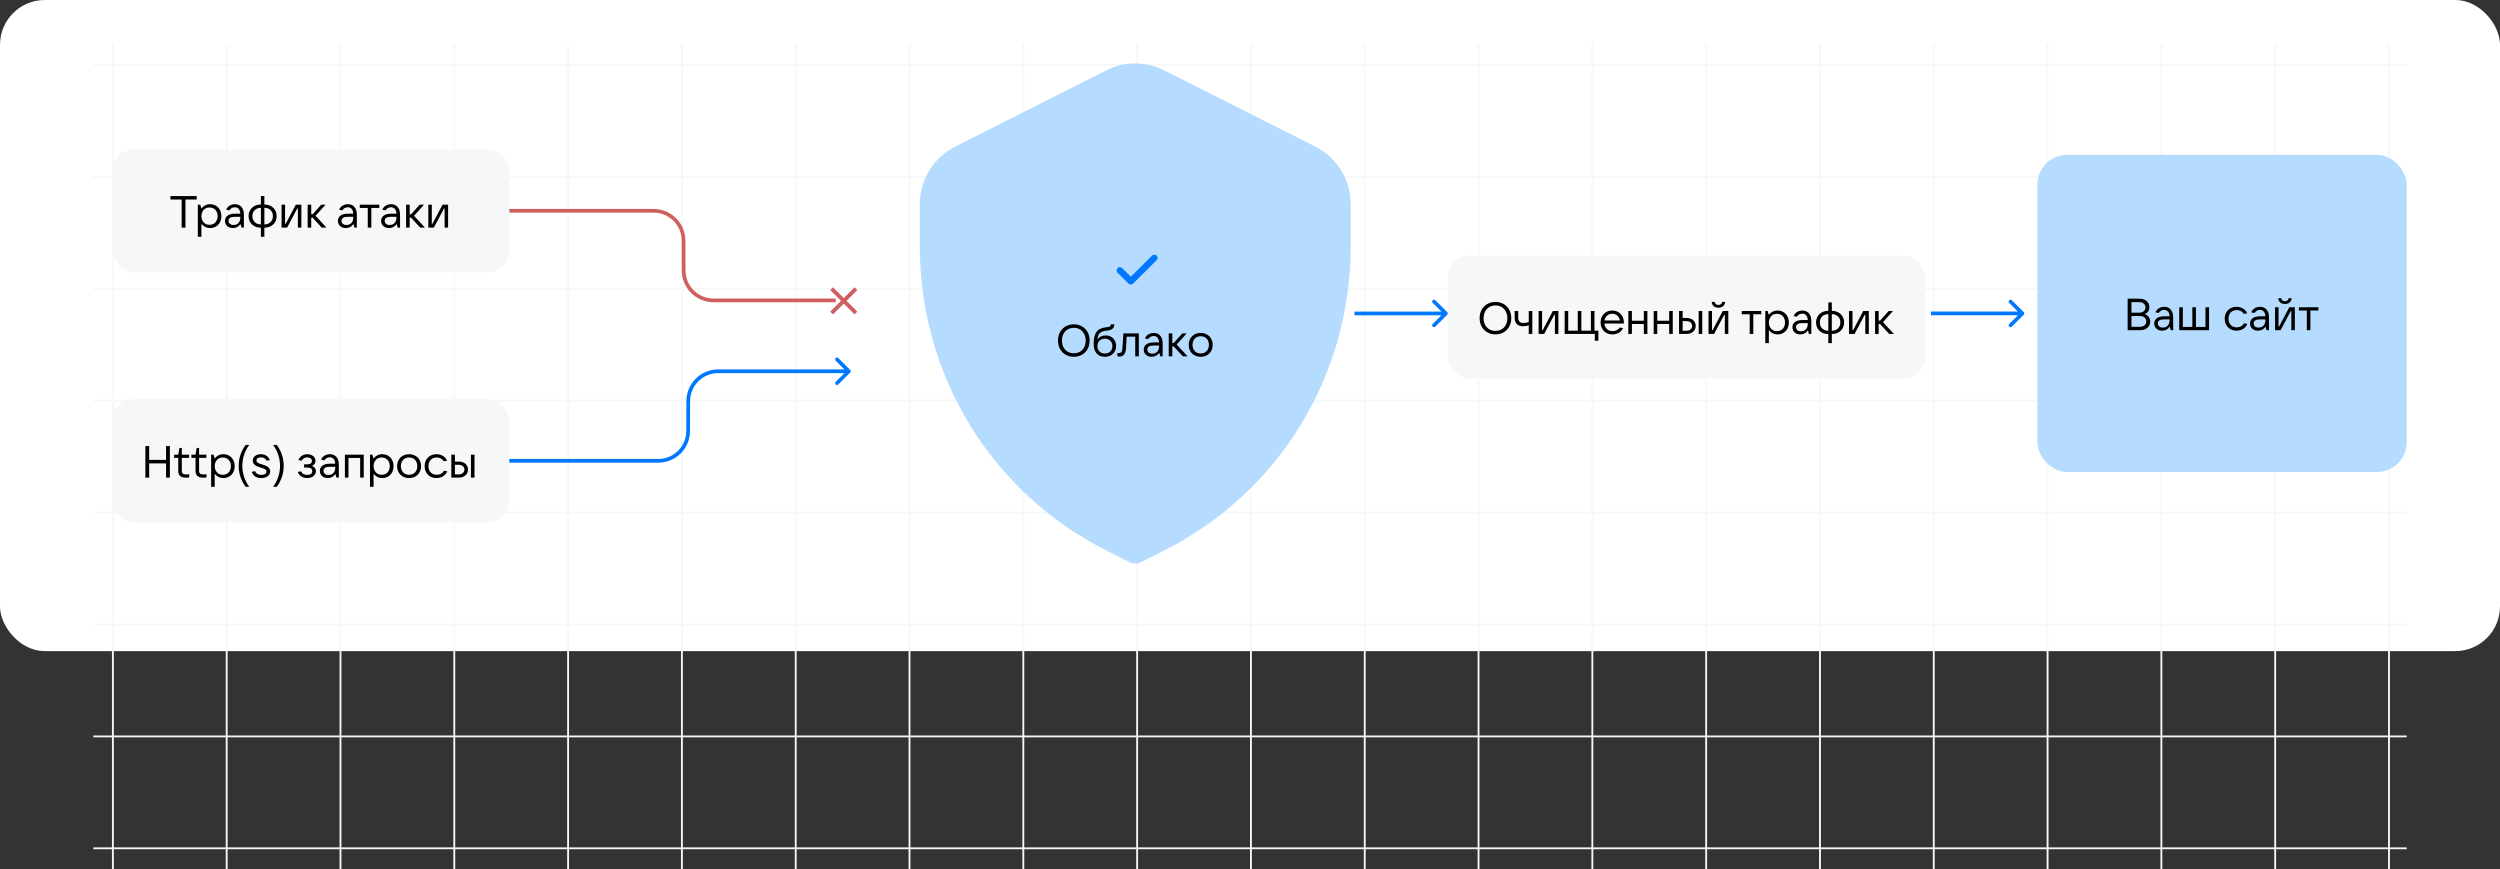 <svg width="1340" height="466" viewBox="0 0 1340 466" fill="none" xmlns="http://www.w3.org/2000/svg">
<rect x="0" y="0" width="1340" height="466" fill="#333333" stroke="none"/>
<rect width="1340" height="349" rx="24" fill="white"/>
<path fill-rule="evenodd" clip-rule="evenodd" d="M1290 34.364H50V35.347H1290V34.364ZM1290 94.34H50V95.324H1290V94.34ZM50 154.317H1290V155.3H50V154.317ZM1290 214.294H50V215.277H1290V214.294ZM50 274.271H1290V275.254H50V274.271ZM1290 334.247H50V335.231H1290V334.247ZM50 394.225H1290V395.208H50V394.225ZM1290 454.201H50V455.184H1290V454.201Z" fill="#F6F7F9"/>
<path fill-rule="evenodd" clip-rule="evenodd" d="M60 23.548H61.001V466H60V23.548ZM121 23.548H122.001V466H121V23.548ZM183.001 23.548H182V466H183.001V23.548ZM243 23.548H244.001V466H243V23.548ZM305.001 23.548H304V466H305.001V23.548ZM365 23.548H366.001V466H365V23.548ZM427.001 23.548H426V466H427.001V23.548ZM487 23.548H488.001V466H487V23.548ZM549.001 23.548H548V466H549.001V23.548ZM609 23.548H610.001V466H609V23.548ZM671.001 23.548H670V466H671.001V23.548ZM731 23.548H732.001V466H731V23.548ZM793.001 23.548H792V466H793.001V23.548ZM853 23.548H854.001V466H853V23.548ZM915.001 23.548H914V466H915.001V23.548ZM975 23.548H976.001V466H975V23.548ZM1037 23.548H1036V466H1037V23.548ZM1097 23.548H1098V466H1097V23.548ZM1159 23.548H1158V466H1159V23.548ZM1219 23.548H1220V466H1219V23.548ZM1281 23.548H1280V466H1281V23.548Z" fill="#F6F7F9"/>
<rect x="60" y="80" width="213" height="66" rx="12" fill="#F6F7F9"/>
<path d="M99.4 122H97.36V106.952H91.36V105.08H105.424V106.952H99.4V122ZM106.039 126.92V109.688H107.335L107.911 111.776C108.407 111.104 109.047 110.552 109.831 110.12C110.631 109.672 111.567 109.448 112.639 109.448C113.791 109.448 114.823 109.72 115.735 110.264C116.663 110.808 117.383 111.568 117.895 112.544C118.407 113.504 118.663 114.6 118.663 115.832C118.663 117.064 118.407 118.168 117.895 119.144C117.383 120.12 116.663 120.88 115.735 121.424C114.823 121.968 113.791 122.24 112.639 122.24C111.583 122.24 110.663 122.024 109.879 121.592C109.111 121.16 108.471 120.616 107.959 119.96V126.92H106.039ZM112.303 120.488C113.151 120.488 113.903 120.296 114.559 119.912C115.231 119.512 115.743 118.96 116.095 118.256C116.463 117.552 116.647 116.744 116.647 115.832C116.647 114.936 116.463 114.136 116.095 113.432C115.743 112.728 115.231 112.184 114.559 111.8C113.903 111.4 113.151 111.2 112.303 111.2C111.455 111.2 110.703 111.4 110.047 111.8C109.391 112.184 108.879 112.728 108.511 113.432C108.143 114.136 107.959 114.936 107.959 115.832C107.959 116.744 108.143 117.552 108.511 118.256C108.879 118.96 109.391 119.512 110.047 119.912C110.703 120.296 111.455 120.488 112.303 120.488ZM125.953 109.448C127.425 109.448 128.585 109.944 129.433 110.936C130.297 111.912 130.729 113.304 130.729 115.112V122H129.433L128.905 120.056C127.929 121.512 126.569 122.24 124.825 122.24C123.577 122.24 122.553 121.88 121.753 121.16C120.969 120.44 120.577 119.512 120.577 118.376C120.577 117.208 121.033 116.28 121.945 115.592C122.873 114.888 124.201 114.536 125.929 114.536H128.809C128.745 113.416 128.457 112.568 127.945 111.992C127.433 111.4 126.745 111.104 125.881 111.104C125.257 111.104 124.689 111.248 124.177 111.536C123.681 111.824 123.297 112.224 123.025 112.736L121.225 112.448C121.577 111.52 122.177 110.792 123.025 110.264C123.889 109.72 124.865 109.448 125.953 109.448ZM125.185 120.584C126.257 120.584 127.129 120.232 127.801 119.528C128.473 118.824 128.809 117.816 128.809 116.504V116.192H125.953C123.665 116.192 122.521 116.904 122.521 118.328C122.521 119.016 122.761 119.568 123.241 119.984C123.721 120.384 124.369 120.584 125.185 120.584ZM139.833 122.048C138.569 122.048 137.433 121.784 136.425 121.256C135.433 120.728 134.657 119.992 134.097 119.048C133.537 118.088 133.257 117.008 133.257 115.808C133.257 114.608 133.537 113.544 134.097 112.616C134.657 111.672 135.433 110.936 136.425 110.408C137.433 109.88 138.569 109.616 139.833 109.616V105.08H141.705V109.616C142.969 109.616 144.097 109.88 145.089 110.408C146.097 110.936 146.881 111.672 147.441 112.616C148.001 113.544 148.281 114.608 148.281 115.808C148.281 117.008 148.001 118.088 147.441 119.048C146.881 119.992 146.097 120.728 145.089 121.256C144.097 121.784 142.969 122.048 141.705 122.048V126.92H139.833V122.048ZM139.833 111.368C138.953 111.368 138.161 111.56 137.457 111.944C136.769 112.312 136.233 112.832 135.849 113.504C135.465 114.176 135.273 114.944 135.273 115.808C135.273 116.688 135.465 117.472 135.849 118.16C136.233 118.832 136.769 119.36 137.457 119.744C138.161 120.112 138.953 120.296 139.833 120.296V111.368ZM141.705 120.296C142.585 120.296 143.369 120.112 144.057 119.744C144.761 119.36 145.305 118.832 145.689 118.16C146.089 117.472 146.289 116.688 146.289 115.808C146.289 114.944 146.089 114.176 145.689 113.504C145.305 112.832 144.761 112.312 144.057 111.944C143.369 111.56 142.585 111.368 141.705 111.368V120.296ZM153.898 122H150.922V109.688H152.794V119.96H153.13L158.554 109.688H161.53V122H159.658V111.728H159.346L153.898 122ZM174.995 122H172.451L167.555 116.672H166.811V122H164.891V109.688H166.811V114.848H167.579L172.187 109.688H174.515L169.139 115.664L174.995 122ZM186.492 109.448C187.964 109.448 189.124 109.944 189.972 110.936C190.836 111.912 191.268 113.304 191.268 115.112V122H189.972L189.444 120.056C188.468 121.512 187.108 122.24 185.364 122.24C184.116 122.24 183.092 121.88 182.292 121.16C181.508 120.44 181.116 119.512 181.116 118.376C181.116 117.208 181.572 116.28 182.484 115.592C183.412 114.888 184.74 114.536 186.468 114.536H189.348C189.284 113.416 188.996 112.568 188.484 111.992C187.972 111.4 187.284 111.104 186.42 111.104C185.796 111.104 185.228 111.248 184.716 111.536C184.22 111.824 183.836 112.224 183.564 112.736L181.764 112.448C182.116 111.52 182.716 110.792 183.564 110.264C184.428 109.72 185.404 109.448 186.492 109.448ZM185.724 120.584C186.796 120.584 187.668 120.232 188.34 119.528C189.012 118.824 189.348 117.816 189.348 116.504V116.192H186.492C184.204 116.192 183.06 116.904 183.06 118.328C183.06 119.016 183.3 119.568 183.78 119.984C184.26 120.384 184.908 120.584 185.724 120.584ZM199.039 122H197.119V111.44H192.847V109.688H203.311V111.44H199.039V122ZM209.648 109.448C211.121 109.448 212.281 109.944 213.129 110.936C213.993 111.912 214.425 113.304 214.425 115.112V122H213.129L212.601 120.056C211.625 121.512 210.265 122.24 208.521 122.24C207.273 122.24 206.249 121.88 205.449 121.16C204.665 120.44 204.273 119.512 204.273 118.376C204.273 117.208 204.729 116.28 205.641 115.592C206.569 114.888 207.897 114.536 209.625 114.536H212.505C212.441 113.416 212.153 112.568 211.641 111.992C211.129 111.4 210.441 111.104 209.577 111.104C208.953 111.104 208.385 111.248 207.873 111.536C207.377 111.824 206.993 112.224 206.721 112.736L204.921 112.448C205.273 111.52 205.873 110.792 206.721 110.264C207.585 109.72 208.561 109.448 209.648 109.448ZM208.881 120.584C209.953 120.584 210.825 120.232 211.497 119.528C212.169 118.824 212.505 117.816 212.505 116.504V116.192H209.648C207.361 116.192 206.217 116.904 206.217 118.328C206.217 119.016 206.457 119.568 206.937 119.984C207.417 120.384 208.065 120.584 208.881 120.584ZM227.776 122H225.232L220.336 116.672H219.592V122H217.672V109.688H219.592V114.848H220.36L224.968 109.688H227.296L221.92 115.664L227.776 122ZM232.554 122H229.578V109.688H231.45V119.96H231.786L237.21 109.688H240.186V122H238.314V111.728H238.002L232.554 122Z" fill="black"/>
<rect x="60" y="214" width="213" height="66" rx="12" fill="#F6F7F9"/>
<path d="M89.008 246.496V239.08H91.048V256H89.008V248.368H79.96V256H77.92V239.08H79.96V246.496H89.008ZM101.513 254.272L101.345 256H99.305C98.089 256 97.153 255.688 96.497 255.064C95.857 254.44 95.537 253.544 95.537 252.376V245.416H93.329V243.688H95.537L96.161 240.088H97.457V243.688H101.345V245.416H97.457V252.376C97.457 253.64 98.073 254.272 99.305 254.272H101.513ZM110.771 254.272L110.603 256H108.563C107.347 256 106.411 255.688 105.755 255.064C105.115 254.44 104.795 253.544 104.795 252.376V245.416H102.587V243.688H104.795L105.419 240.088H106.715V243.688H110.603V245.416H106.715V252.376C106.715 253.64 107.331 254.272 108.563 254.272H110.771ZM113.164 260.92V243.688H114.46L115.036 245.776C115.532 245.104 116.172 244.552 116.956 244.12C117.756 243.672 118.692 243.448 119.764 243.448C120.916 243.448 121.948 243.72 122.86 244.264C123.788 244.808 124.508 245.568 125.02 246.544C125.532 247.504 125.788 248.6 125.788 249.832C125.788 251.064 125.532 252.168 125.02 253.144C124.508 254.12 123.788 254.88 122.86 255.424C121.948 255.968 120.916 256.24 119.764 256.24C118.708 256.24 117.788 256.024 117.004 255.592C116.236 255.16 115.596 254.616 115.084 253.96V260.92H113.164ZM119.428 254.488C120.276 254.488 121.028 254.296 121.684 253.912C122.356 253.512 122.868 252.96 123.22 252.256C123.588 251.552 123.772 250.744 123.772 249.832C123.772 248.936 123.588 248.136 123.22 247.432C122.868 246.728 122.356 246.184 121.684 245.8C121.028 245.4 120.276 245.2 119.428 245.2C118.58 245.2 117.828 245.4 117.172 245.8C116.516 246.184 116.004 246.728 115.636 247.432C115.268 248.136 115.084 248.936 115.084 249.832C115.084 250.744 115.268 251.552 115.636 252.256C116.004 252.96 116.516 253.512 117.172 253.912C117.828 254.296 118.58 254.488 119.428 254.488ZM131.686 260.92C130.534 259.432 129.622 257.728 128.95 255.808C128.278 253.888 127.942 251.848 127.942 249.688C127.942 247.512 128.278 245.48 128.95 243.592C129.622 241.688 130.534 239.984 131.686 238.48H133.63C132.478 239.968 131.566 241.672 130.894 243.592C130.222 245.512 129.886 247.544 129.886 249.688C129.886 251.816 130.222 253.848 130.894 255.784C131.566 257.72 132.478 259.432 133.63 260.92H131.686ZM140.078 256.24C138.75 256.24 137.63 255.944 136.718 255.352C135.806 254.744 135.214 253.912 134.942 252.856L136.742 252.568C136.998 253.192 137.414 253.68 137.99 254.032C138.566 254.368 139.278 254.536 140.126 254.536C140.894 254.536 141.534 254.392 142.046 254.104C142.574 253.8 142.838 253.352 142.838 252.76C142.838 252.232 142.598 251.832 142.118 251.56C141.638 251.272 140.846 250.96 139.742 250.624C138.862 250.368 138.134 250.112 137.558 249.856C136.982 249.584 136.494 249.208 136.094 248.728C135.694 248.248 135.494 247.632 135.494 246.88C135.494 245.84 135.902 245.008 136.718 244.384C137.55 243.76 138.598 243.448 139.862 243.448C141.014 243.448 142.014 243.736 142.862 244.312C143.71 244.872 144.318 245.648 144.686 246.64L142.91 246.928C142.286 245.744 141.286 245.152 139.91 245.152C139.222 245.152 138.638 245.296 138.158 245.584C137.694 245.856 137.462 246.264 137.462 246.808C137.462 247.336 137.702 247.752 138.182 248.056C138.678 248.344 139.43 248.632 140.438 248.92C141.366 249.192 142.126 249.472 142.718 249.76C143.326 250.048 143.822 250.432 144.206 250.912C144.606 251.376 144.806 251.968 144.806 252.688C144.806 253.36 144.614 253.968 144.23 254.512C143.846 255.04 143.294 255.464 142.574 255.784C141.87 256.088 141.038 256.24 140.078 256.24ZM146.371 260.92C147.507 259.432 148.411 257.728 149.083 255.808C149.755 253.872 150.091 251.832 150.091 249.688C150.091 247.544 149.755 245.512 149.083 243.592C148.427 241.672 147.523 239.968 146.371 238.48H148.315C149.467 239.984 150.379 241.688 151.051 243.592C151.723 245.48 152.059 247.512 152.059 249.688C152.059 251.848 151.723 253.888 151.051 255.808C150.379 257.728 149.467 259.432 148.315 260.92H146.371ZM167.2 249.688C167.808 249.896 168.312 250.256 168.712 250.768C169.112 251.264 169.312 251.872 169.312 252.592C169.312 253.264 169.12 253.88 168.736 254.44C168.352 255 167.808 255.44 167.104 255.76C166.416 256.08 165.616 256.24 164.704 256.24C163.456 256.24 162.368 255.944 161.44 255.352C160.512 254.76 159.904 253.952 159.616 252.928L161.392 252.64C161.664 253.28 162.08 253.76 162.64 254.08C163.216 254.384 163.896 254.536 164.68 254.536C165.544 254.536 166.208 254.36 166.672 254.008C167.136 253.64 167.368 253.136 167.368 252.496C167.368 251.92 167.152 251.464 166.72 251.128C166.288 250.776 165.608 250.6 164.68 250.6H162.976V248.872H164.68C165.48 248.872 166.096 248.712 166.528 248.392C166.96 248.072 167.176 247.64 167.176 247.096C167.176 246.504 166.936 246.032 166.456 245.68C165.976 245.328 165.384 245.152 164.68 245.152C164.024 245.152 163.432 245.312 162.904 245.632C162.392 245.936 162.008 246.368 161.752 246.928L159.952 246.616C160.32 245.608 160.936 244.832 161.8 244.288C162.664 243.728 163.648 243.448 164.752 243.448C165.568 243.448 166.304 243.6 166.96 243.904C167.632 244.208 168.16 244.624 168.544 245.152C168.928 245.68 169.12 246.28 169.12 246.952C169.12 247.608 168.944 248.184 168.592 248.68C168.24 249.16 167.776 249.496 167.2 249.688ZM176.836 243.448C178.308 243.448 179.468 243.944 180.316 244.936C181.18 245.912 181.612 247.304 181.612 249.112V256H180.316L179.788 254.056C178.812 255.512 177.452 256.24 175.708 256.24C174.46 256.24 173.436 255.88 172.636 255.16C171.852 254.44 171.46 253.512 171.46 252.376C171.46 251.208 171.916 250.28 172.828 249.592C173.756 248.888 175.084 248.536 176.812 248.536H179.692C179.628 247.416 179.34 246.568 178.828 245.992C178.316 245.4 177.628 245.104 176.764 245.104C176.14 245.104 175.572 245.248 175.06 245.536C174.564 245.824 174.18 246.224 173.908 246.736L172.108 246.448C172.46 245.52 173.06 244.792 173.908 244.264C174.772 243.72 175.748 243.448 176.836 243.448ZM176.068 254.584C177.14 254.584 178.012 254.232 178.684 253.528C179.356 252.824 179.692 251.816 179.692 250.504V250.192H176.836C174.548 250.192 173.404 250.904 173.404 252.328C173.404 253.016 173.644 253.568 174.124 253.984C174.604 254.384 175.252 254.584 176.068 254.584ZM186.78 256H184.86V243.688H194.964V256H193.044V245.44H186.78V256ZM198.313 260.92V243.688H199.609L200.185 245.776C200.681 245.104 201.321 244.552 202.105 244.12C202.905 243.672 203.841 243.448 204.913 243.448C206.065 243.448 207.097 243.72 208.009 244.264C208.937 244.808 209.657 245.568 210.169 246.544C210.681 247.504 210.937 248.6 210.937 249.832C210.937 251.064 210.681 252.168 210.169 253.144C209.657 254.12 208.937 254.88 208.009 255.424C207.097 255.968 206.065 256.24 204.913 256.24C203.857 256.24 202.937 256.024 202.153 255.592C201.385 255.16 200.745 254.616 200.233 253.96V260.92H198.313ZM204.577 254.488C205.425 254.488 206.177 254.296 206.833 253.912C207.505 253.512 208.017 252.96 208.369 252.256C208.737 251.552 208.921 250.744 208.921 249.832C208.921 248.936 208.737 248.136 208.369 247.432C208.017 246.728 207.505 246.184 206.833 245.8C206.177 245.4 205.425 245.2 204.577 245.2C203.729 245.2 202.977 245.4 202.321 245.8C201.665 246.184 201.153 246.728 200.785 247.432C200.417 248.136 200.233 248.936 200.233 249.832C200.233 250.744 200.417 251.552 200.785 252.256C201.153 252.96 201.665 253.512 202.321 253.912C202.977 254.296 203.729 254.488 204.577 254.488ZM219.259 256.24C218.027 256.24 216.923 255.968 215.947 255.424C214.971 254.88 214.211 254.12 213.667 253.144C213.123 252.168 212.851 251.064 212.851 249.832C212.851 248.6 213.123 247.504 213.667 246.544C214.211 245.568 214.971 244.808 215.947 244.264C216.923 243.72 218.027 243.448 219.259 243.448C220.491 243.448 221.595 243.72 222.571 244.264C223.563 244.808 224.331 245.568 224.875 246.544C225.419 247.504 225.691 248.6 225.691 249.832C225.691 251.064 225.419 252.168 224.875 253.144C224.331 254.12 223.571 254.88 222.595 255.424C221.619 255.968 220.507 256.24 219.259 256.24ZM219.259 254.464C220.571 254.464 221.635 254.04 222.451 253.192C223.267 252.328 223.675 251.208 223.675 249.832C223.675 248.936 223.491 248.136 223.123 247.432C222.755 246.728 222.235 246.184 221.563 245.8C220.891 245.4 220.123 245.2 219.259 245.2C218.395 245.2 217.627 245.4 216.955 245.8C216.299 246.184 215.787 246.728 215.419 247.432C215.051 248.136 214.867 248.936 214.867 249.832C214.867 250.744 215.051 251.552 215.419 252.256C215.787 252.96 216.299 253.504 216.955 253.888C217.627 254.272 218.395 254.464 219.259 254.464ZM233.952 256.24C232.72 256.24 231.624 255.968 230.664 255.424C229.704 254.88 228.952 254.12 228.408 253.144C227.88 252.168 227.616 251.064 227.616 249.832C227.616 248.6 227.88 247.504 228.408 246.544C228.952 245.568 229.704 244.808 230.664 244.264C231.64 243.72 232.736 243.448 233.952 243.448C235.216 243.448 236.36 243.752 237.384 244.36C238.408 244.952 239.16 245.808 239.64 246.928L237.816 247.24C237.512 246.632 237.024 246.144 236.352 245.776C235.68 245.392 234.92 245.2 234.072 245.2C233.208 245.2 232.44 245.392 231.768 245.776C231.096 246.16 230.568 246.704 230.184 247.408C229.816 248.112 229.632 248.92 229.632 249.832C229.632 251.224 230.04 252.344 230.856 253.192C231.672 254.04 232.744 254.464 234.072 254.464C234.968 254.464 235.76 254.264 236.448 253.864C237.152 253.448 237.648 252.92 237.936 252.28L239.736 252.592C239.272 253.76 238.512 254.664 237.456 255.304C236.416 255.928 235.248 256.24 233.952 256.24ZM241.907 256V243.688H243.827V247.408H246.011C246.939 247.408 247.771 247.592 248.507 247.96C249.243 248.328 249.811 248.84 250.211 249.496C250.627 250.136 250.835 250.872 250.835 251.704C250.835 252.536 250.627 253.28 250.211 253.936C249.795 254.576 249.219 255.08 248.483 255.448C247.763 255.816 246.939 256 246.011 256H241.907ZM254.339 256H252.419V243.688H254.339V256ZM246.011 254.272C246.859 254.272 247.555 254.032 248.099 253.552C248.643 253.072 248.915 252.456 248.915 251.704C248.915 250.952 248.643 250.336 248.099 249.856C247.555 249.376 246.859 249.136 246.011 249.136H243.827V254.272H246.011Z" fill="black"/>
<rect x="776" y="137" width="256" height="66" rx="12" fill="#F6F7F9"/>
<path d="M801.576 179.24C799.944 179.24 798.48 178.872 797.184 178.136C795.888 177.384 794.88 176.352 794.16 175.04C793.44 173.712 793.08 172.208 793.08 170.528C793.08 168.848 793.44 167.352 794.16 166.04C794.896 164.712 795.904 163.68 797.184 162.944C798.48 162.208 799.944 161.84 801.576 161.84C803.208 161.84 804.664 162.208 805.944 162.944C807.24 163.68 808.248 164.712 808.968 166.04C809.688 167.352 810.048 168.848 810.048 170.528C810.048 172.208 809.688 173.712 808.968 175.04C808.248 176.352 807.24 177.384 805.944 178.136C804.664 178.872 803.208 179.24 801.576 179.24ZM801.576 177.344C802.824 177.344 803.928 177.064 804.888 176.504C805.848 175.928 806.592 175.128 807.12 174.104C807.664 173.064 807.936 171.872 807.936 170.528C807.936 169.2 807.664 168.024 807.12 167C806.592 165.96 805.848 165.152 804.888 164.576C803.928 164 802.824 163.712 801.576 163.712C800.328 163.712 799.224 164 798.264 164.576C797.304 165.152 796.552 165.96 796.008 167C795.48 168.024 795.216 169.2 795.216 170.528C795.216 171.872 795.48 173.064 796.008 174.104C796.552 175.128 797.304 175.928 798.264 176.504C799.224 177.064 800.328 177.344 801.576 177.344ZM819.405 174.32C818.973 174.496 818.477 174.632 817.917 174.728C817.373 174.824 816.845 174.872 816.333 174.872C814.909 174.872 813.805 174.48 813.021 173.696C812.237 172.896 811.845 171.768 811.845 170.312V166.688H813.765V170.312C813.765 172.184 814.685 173.12 816.525 173.12C817.005 173.12 817.501 173.072 818.013 172.976C818.525 172.88 818.989 172.736 819.405 172.544V166.688H821.325V179H819.405V174.32ZM827.664 179H824.688V166.688H826.56V176.96H826.896L832.32 166.688H835.296V179H833.424V168.728H833.112L827.664 179ZM856.729 182.648H854.809V179H838.657V166.688H840.577V177.224H845.689V166.688H847.609V177.224H852.721V166.688H854.641V177.224H856.729V182.648ZM870.385 172.808C870.385 173.016 870.377 173.216 870.361 173.408H859.945C860.057 174.64 860.513 175.624 861.313 176.36C862.113 177.096 863.129 177.464 864.361 177.464C865.225 177.464 865.993 177.288 866.665 176.936C867.337 176.584 867.833 176.12 868.153 175.544L869.953 175.832C869.457 176.936 868.697 177.784 867.673 178.376C866.649 178.952 865.513 179.24 864.265 179.24C863.033 179.24 861.937 178.968 860.977 178.424C860.017 177.88 859.265 177.12 858.721 176.144C858.193 175.168 857.929 174.064 857.929 172.832C857.929 171.6 858.193 170.504 858.721 169.544C859.249 168.568 859.985 167.808 860.929 167.264C861.873 166.72 862.945 166.448 864.145 166.448C865.345 166.448 866.417 166.72 867.361 167.264C868.305 167.808 869.041 168.568 869.569 169.544C870.113 170.504 870.385 171.592 870.385 172.808ZM864.145 168.176C863.089 168.176 862.185 168.504 861.433 169.16C860.697 169.8 860.225 170.664 860.017 171.752H868.297C868.105 170.68 867.633 169.816 866.881 169.16C866.145 168.504 865.233 168.176 864.145 168.176ZM881.086 171.896V166.688H883.006V179H881.086V173.648H874.702V179H872.782V166.688H874.702V171.896H881.086ZM894.679 171.896V166.688H896.599V179H894.679V173.648H888.295V179H886.375V166.688H888.295V171.896H894.679ZM899.969 179V166.688H901.889V170.408H904.073C905.001 170.408 905.833 170.592 906.569 170.96C907.305 171.328 907.873 171.84 908.273 172.496C908.689 173.136 908.897 173.872 908.897 174.704C908.897 175.536 908.689 176.28 908.273 176.936C907.857 177.576 907.281 178.08 906.545 178.448C905.825 178.816 905.001 179 904.073 179H899.969ZM912.401 179H910.481V166.688H912.401V179ZM904.073 177.272C904.921 177.272 905.617 177.032 906.161 176.552C906.705 176.072 906.977 175.456 906.977 174.704C906.977 173.952 906.705 173.336 906.161 172.856C905.617 172.376 904.921 172.136 904.073 172.136H901.889V177.272H904.073ZM918.742 179H915.766V166.688H917.638V176.96H917.974L923.398 166.688H926.374V179H924.502V168.728H924.19L918.742 179ZM921.07 164.936C920.094 164.936 919.278 164.68 918.622 164.168C917.982 163.656 917.59 162.88 917.446 161.84H919.078C919.174 162.368 919.39 162.768 919.726 163.04C920.062 163.312 920.51 163.448 921.07 163.448C921.63 163.448 922.078 163.312 922.414 163.04C922.766 162.768 922.982 162.368 923.062 161.84H924.694C924.566 162.88 924.174 163.656 923.518 164.168C922.862 164.68 922.046 164.936 921.07 164.936ZM939.766 179H937.846V168.44H933.574V166.688H944.038V168.44H939.766V179ZM946.188 183.92V166.688H947.484L948.06 168.776C948.556 168.104 949.196 167.552 949.98 167.12C950.78 166.672 951.716 166.448 952.788 166.448C953.94 166.448 954.972 166.72 955.884 167.264C956.812 167.808 957.532 168.568 958.044 169.544C958.556 170.504 958.812 171.6 958.812 172.832C958.812 174.064 958.556 175.168 958.044 176.144C957.532 177.12 956.812 177.88 955.884 178.424C954.972 178.968 953.94 179.24 952.788 179.24C951.732 179.24 950.812 179.024 950.028 178.592C949.26 178.16 948.62 177.616 948.108 176.96V183.92H946.188ZM952.452 177.488C953.3 177.488 954.052 177.296 954.708 176.912C955.38 176.512 955.892 175.96 956.244 175.256C956.612 174.552 956.796 173.744 956.796 172.832C956.796 171.936 956.612 171.136 956.244 170.432C955.892 169.728 955.38 169.184 954.708 168.8C954.052 168.4 953.3 168.2 952.452 168.2C951.604 168.2 950.852 168.4 950.196 168.8C949.54 169.184 949.028 169.728 948.66 170.432C948.292 171.136 948.108 171.936 948.108 172.832C948.108 173.744 948.292 174.552 948.66 175.256C949.028 175.96 949.54 176.512 950.196 176.912C950.852 177.296 951.604 177.488 952.452 177.488ZM966.102 166.448C967.574 166.448 968.734 166.944 969.582 167.936C970.446 168.912 970.878 170.304 970.878 172.112V179H969.582L969.054 177.056C968.078 178.512 966.718 179.24 964.974 179.24C963.726 179.24 962.702 178.88 961.902 178.16C961.118 177.44 960.726 176.512 960.726 175.376C960.726 174.208 961.182 173.28 962.094 172.592C963.022 171.888 964.35 171.536 966.078 171.536H968.958C968.894 170.416 968.606 169.568 968.094 168.992C967.582 168.4 966.894 168.104 966.03 168.104C965.406 168.104 964.838 168.248 964.326 168.536C963.83 168.824 963.446 169.224 963.174 169.736L961.374 169.448C961.726 168.52 962.326 167.792 963.174 167.264C964.038 166.72 965.014 166.448 966.102 166.448ZM965.334 177.584C966.406 177.584 967.278 177.232 967.95 176.528C968.622 175.824 968.958 174.816 968.958 173.504V173.192H966.102C963.814 173.192 962.67 173.904 962.67 175.328C962.67 176.016 962.91 176.568 963.39 176.984C963.87 177.384 964.518 177.584 965.334 177.584ZM979.981 179.048C978.717 179.048 977.581 178.784 976.573 178.256C975.581 177.728 974.805 176.992 974.245 176.048C973.685 175.088 973.405 174.008 973.405 172.808C973.405 171.608 973.685 170.544 974.245 169.616C974.805 168.672 975.581 167.936 976.573 167.408C977.581 166.88 978.717 166.616 979.981 166.616V162.08H981.853V166.616C983.117 166.616 984.245 166.88 985.237 167.408C986.245 167.936 987.029 168.672 987.589 169.616C988.149 170.544 988.429 171.608 988.429 172.808C988.429 174.008 988.149 175.088 987.589 176.048C987.029 176.992 986.245 177.728 985.237 178.256C984.245 178.784 983.117 179.048 981.853 179.048V183.92H979.981V179.048ZM979.981 168.368C979.101 168.368 978.309 168.56 977.605 168.944C976.917 169.312 976.381 169.832 975.997 170.504C975.613 171.176 975.421 171.944 975.421 172.808C975.421 173.688 975.613 174.472 975.997 175.16C976.381 175.832 976.917 176.36 977.605 176.744C978.309 177.112 979.101 177.296 979.981 177.296V168.368ZM981.853 177.296C982.733 177.296 983.517 177.112 984.205 176.744C984.909 176.36 985.453 175.832 985.837 175.16C986.237 174.472 986.437 173.688 986.437 172.808C986.437 171.944 986.237 171.176 985.837 170.504C985.453 169.832 984.909 169.312 984.205 168.944C983.517 168.56 982.733 168.368 981.853 168.368V177.296ZM994.047 179H991.071V166.688H992.943V176.96H993.279L998.703 166.688H1001.68V179H999.807V168.728H999.495L994.047 179ZM1015.14 179H1012.6L1007.7 173.672H1006.96V179H1005.04V166.688H1006.96V171.848H1007.73L1012.34 166.688H1014.66L1009.29 172.664L1015.14 179Z" fill="black"/>
<path d="M704.92 78.518L623.934 37.657C614.267 32.783 602.73 32.779 593.066 37.657L512.076 78.518C500.309 84.457 493 96.395 493 109.67V131.728C493 201.361 531.34 263.966 593.066 295.107L605.138 301.2C606.196 301.732 607.347 302 608.498 302C609.649 302 610.8 301.732 611.862 301.2L623.934 295.107C685.656 263.966 724 201.365 724 131.728V109.67C724 96.391 716.691 84.457 704.924 78.518H704.92Z" fill="#B5DCFF"/>
<path d="M605.942 147.777L606.118 147.952L606.294 147.777L617.327 136.833C618.11 136.056 619.38 136.056 620.163 136.833C620.946 137.608 620.946 138.865 620.163 139.641L607.536 152.167C606.753 152.944 605.482 152.944 604.699 152.167L598.837 146.352C598.054 145.576 598.054 144.319 598.837 143.543C599.62 142.766 600.89 142.766 601.673 143.543L605.942 147.777Z" fill="#0077FF" stroke="#B5DCFF" stroke-width="0.5"/>
<path d="M575.576 191.24C573.944 191.24 572.48 190.872 571.184 190.136C569.888 189.384 568.88 188.352 568.16 187.04C567.44 185.712 567.08 184.208 567.08 182.528C567.08 180.848 567.44 179.352 568.16 178.04C568.896 176.712 569.904 175.68 571.184 174.944C572.48 174.208 573.944 173.84 575.576 173.84C577.208 173.84 578.664 174.208 579.944 174.944C581.24 175.68 582.248 176.712 582.968 178.04C583.688 179.352 584.048 180.848 584.048 182.528C584.048 184.208 583.688 185.712 582.968 187.04C582.248 188.352 581.24 189.384 579.944 190.136C578.664 190.872 577.208 191.24 575.576 191.24ZM575.576 189.344C576.824 189.344 577.928 189.064 578.888 188.504C579.848 187.928 580.592 187.128 581.12 186.104C581.664 185.064 581.936 183.872 581.936 182.528C581.936 181.2 581.664 180.024 581.12 179C580.592 177.96 579.848 177.152 578.888 176.576C577.928 176 576.824 175.712 575.576 175.712C574.328 175.712 573.224 176 572.264 176.576C571.304 177.152 570.552 177.96 570.008 179C569.48 180.024 569.216 181.2 569.216 182.528C569.216 183.872 569.48 185.064 570.008 186.104C570.552 187.128 571.304 187.928 572.264 188.504C573.224 189.064 574.328 189.344 575.576 189.344ZM592.661 179.792C593.733 179.792 594.693 180.032 595.541 180.512C596.389 180.992 597.045 181.664 597.509 182.528C597.989 183.392 598.229 184.376 598.229 185.48C598.229 186.584 597.973 187.576 597.461 188.456C596.949 189.336 596.237 190.024 595.325 190.52C594.413 191 593.373 191.24 592.205 191.24C590.237 191.24 588.709 190.576 587.621 189.248C587.125 188.624 586.765 187.896 586.541 187.064C586.317 186.232 586.205 185.168 586.205 183.872C586.205 181.28 586.709 179.28 587.717 177.872C588.741 176.464 590.477 175.648 592.925 175.424C593.565 175.36 594.061 175.272 594.413 175.16C594.765 175.048 595.021 174.88 595.181 174.656C595.357 174.432 595.485 174.128 595.565 173.744L597.317 173.912C597.253 174.744 597.029 175.392 596.645 175.856C596.261 176.32 595.773 176.648 595.181 176.84C594.589 177.032 593.853 177.168 592.973 177.248C591.357 177.392 590.181 177.856 589.445 178.64C588.725 179.408 588.309 180.488 588.197 181.88C588.709 181.208 589.333 180.696 590.069 180.344C590.821 179.976 591.685 179.792 592.661 179.792ZM592.253 189.488C593.437 189.488 594.397 189.12 595.133 188.384C595.869 187.632 596.237 186.672 596.237 185.504C596.237 184.336 595.869 183.384 595.133 182.648C594.397 181.912 593.437 181.544 592.253 181.544C591.053 181.544 590.077 181.912 589.325 182.648C588.589 183.368 588.221 184.32 588.221 185.504C588.221 186.688 588.589 187.648 589.325 188.384C590.077 189.12 591.053 189.488 592.253 189.488ZM602.13 178.688H610.41V191H608.49V180.44H603.906L603.498 186.92C603.418 188.296 603.066 189.344 602.442 190.064C601.834 190.768 601.002 191.12 599.946 191.12C599.658 191.12 599.346 191.096 599.01 191.048L598.842 189.2C599.05 189.216 599.314 189.224 599.634 189.224C600.338 189.224 600.826 189.064 601.098 188.744C601.37 188.424 601.538 187.832 601.602 186.968L602.13 178.688ZM618.414 178.448C619.886 178.448 621.046 178.944 621.894 179.936C622.758 180.912 623.19 182.304 623.19 184.112V191H621.894L621.366 189.056C620.39 190.512 619.03 191.24 617.286 191.24C616.038 191.24 615.014 190.88 614.214 190.16C613.43 189.44 613.038 188.512 613.038 187.376C613.038 186.208 613.494 185.28 614.406 184.592C615.334 183.888 616.662 183.536 618.39 183.536H621.27C621.206 182.416 620.918 181.568 620.406 180.992C619.894 180.4 619.206 180.104 618.342 180.104C617.718 180.104 617.15 180.248 616.638 180.536C616.142 180.824 615.758 181.224 615.486 181.736L613.686 181.448C614.038 180.52 614.638 179.792 615.486 179.264C616.35 178.72 617.326 178.448 618.414 178.448ZM617.646 189.584C618.718 189.584 619.59 189.232 620.262 188.528C620.934 187.824 621.27 186.816 621.27 185.504V185.192H618.414C616.126 185.192 614.982 185.904 614.982 187.328C614.982 188.016 615.222 188.568 615.702 188.984C616.182 189.384 616.83 189.584 617.646 189.584ZM636.542 191H633.998L629.102 185.672H628.358V191H626.438V178.688H628.358V183.848H629.126L633.734 178.688H636.062L630.686 184.664L636.542 191ZM643.563 191.24C642.331 191.24 641.227 190.968 640.251 190.424C639.275 189.88 638.515 189.12 637.971 188.144C637.427 187.168 637.155 186.064 637.155 184.832C637.155 183.6 637.427 182.504 637.971 181.544C638.515 180.568 639.275 179.808 640.251 179.264C641.227 178.72 642.331 178.448 643.563 178.448C644.795 178.448 645.899 178.72 646.875 179.264C647.867 179.808 648.635 180.568 649.179 181.544C649.723 182.504 649.995 183.6 649.995 184.832C649.995 186.064 649.723 187.168 649.179 188.144C648.635 189.12 647.875 189.88 646.899 190.424C645.923 190.968 644.811 191.24 643.563 191.24ZM643.563 189.464C644.875 189.464 645.939 189.04 646.755 188.192C647.571 187.328 647.979 186.208 647.979 184.832C647.979 183.936 647.795 183.136 647.427 182.432C647.059 181.728 646.539 181.184 645.867 180.8C645.195 180.4 644.427 180.2 643.563 180.2C642.699 180.2 641.931 180.4 641.259 180.8C640.603 181.184 640.091 181.728 639.723 182.432C639.355 183.136 639.171 183.936 639.171 184.832C639.171 185.744 639.355 186.552 639.723 187.256C640.091 187.96 640.603 188.504 641.259 188.888C641.931 189.272 642.699 189.464 643.563 189.464Z" fill="black"/>
<path d="M455.707 199.707C456.098 199.317 456.098 198.683 455.707 198.293L449.343 191.929C448.953 191.538 448.319 191.538 447.929 191.929C447.538 192.319 447.538 192.953 447.929 193.343L453.586 199L447.929 204.657C447.538 205.047 447.538 205.681 447.929 206.071C448.319 206.462 448.953 206.462 449.343 206.071L455.707 199.707ZM368.846 231.064L369.846 231.068L368.846 231.064ZM368.91 214.936L367.91 214.932L368.91 214.936ZM384.91 200L455 200L455 198L384.91 198L384.91 200ZM273 248L352.846 248L352.846 246L273 246L273 248ZM369.846 231.068L369.91 214.94L367.91 214.932L367.846 231.06L369.846 231.068ZM352.846 248C362.208 248 369.808 240.43 369.846 231.068L367.846 231.06C367.812 239.321 361.106 246 352.846 246L352.846 248ZM384.91 198C375.548 198 367.948 205.57 367.91 214.932L369.91 214.94C369.943 206.679 376.649 200 384.91 200L384.91 198Z" fill="#0077FF"/>
<path d="M273 113L350.383 113C359.195 113 366.349 120.125 366.383 128.937L366.446 145.063C366.481 153.875 373.634 161 382.446 161L448 161" stroke="#D06060" stroke-width="2"/>
<path d="M446.485 154L445 155.485L450.777 161.262L445 167.039L446.485 168.524L452.262 162.747L458.039 168.524L459.524 167.039L453.747 161.262L459.524 155.485L458.039 154L452.262 159.777L446.485 154Z" fill="#D06060"/>
<rect x="1092" y="83" width="198" height="170" rx="16" fill="#B5DCFF"/>
<path d="M1149.52 168.36C1150.44 168.632 1151.17 169.128 1151.7 169.848C1152.24 170.568 1152.52 171.416 1152.52 172.392C1152.52 173.272 1152.28 174.064 1151.82 174.768C1151.36 175.472 1150.71 176.024 1149.88 176.424C1149.06 176.808 1148.12 177 1147.07 177H1140.42V160.08H1146.66C1147.72 160.08 1148.65 160.272 1149.47 160.656C1150.3 161.04 1150.94 161.584 1151.39 162.288C1151.85 162.976 1152.08 163.768 1152.08 164.664C1152.08 165.544 1151.85 166.312 1151.39 166.968C1150.92 167.624 1150.3 168.088 1149.52 168.36ZM1142.46 161.928V167.592H1146.66C1147.64 167.592 1148.43 167.336 1149.04 166.824C1149.66 166.296 1149.97 165.608 1149.97 164.76C1149.97 163.912 1149.66 163.232 1149.04 162.72C1148.43 162.192 1147.64 161.928 1146.66 161.928H1142.46ZM1147.07 175.152C1148.06 175.152 1148.86 174.888 1149.47 174.36C1150.09 173.816 1150.4 173.12 1150.4 172.272C1150.4 171.424 1150.09 170.736 1149.47 170.208C1148.86 169.664 1148.06 169.392 1147.07 169.392H1142.46V175.152H1147.07ZM1160.05 164.448C1161.52 164.448 1162.68 164.944 1163.53 165.936C1164.39 166.912 1164.82 168.304 1164.82 170.112V177H1163.53L1163 175.056C1162.02 176.512 1160.66 177.24 1158.92 177.24C1157.67 177.24 1156.65 176.88 1155.85 176.16C1155.06 175.44 1154.67 174.512 1154.67 173.376C1154.67 172.208 1155.13 171.28 1156.04 170.592C1156.97 169.888 1158.29 169.536 1160.02 169.536H1162.9C1162.84 168.416 1162.55 167.568 1162.04 166.992C1161.53 166.4 1160.84 166.104 1159.97 166.104C1159.35 166.104 1158.78 166.248 1158.27 166.536C1157.77 166.824 1157.39 167.224 1157.12 167.736L1155.32 167.448C1155.67 166.52 1156.27 165.792 1157.12 165.264C1157.98 164.72 1158.96 164.448 1160.05 164.448ZM1159.28 175.584C1160.35 175.584 1161.22 175.232 1161.89 174.528C1162.57 173.824 1162.9 172.816 1162.9 171.504V171.192H1160.05C1157.76 171.192 1156.61 171.904 1156.61 173.328C1156.61 174.016 1156.85 174.568 1157.33 174.984C1157.81 175.384 1158.46 175.584 1159.28 175.584ZM1184.05 177H1168.07V164.688H1169.99V175.224H1175.1V164.688H1177.02V175.224H1182.13V164.688H1184.05V177ZM1198.79 177.24C1197.56 177.24 1196.46 176.968 1195.5 176.424C1194.54 175.88 1193.79 175.12 1193.24 174.144C1192.72 173.168 1192.45 172.064 1192.45 170.832C1192.45 169.6 1192.72 168.504 1193.24 167.544C1193.79 166.568 1194.54 165.808 1195.5 165.264C1196.48 164.72 1197.57 164.448 1198.79 164.448C1200.05 164.448 1201.2 164.752 1202.22 165.36C1203.24 165.952 1204 166.808 1204.48 167.928L1202.65 168.24C1202.35 167.632 1201.86 167.144 1201.19 166.776C1200.52 166.392 1199.76 166.2 1198.91 166.2C1198.04 166.2 1197.28 166.392 1196.6 166.776C1195.93 167.16 1195.4 167.704 1195.02 168.408C1194.65 169.112 1194.47 169.92 1194.47 170.832C1194.47 172.224 1194.88 173.344 1195.69 174.192C1196.51 175.04 1197.58 175.464 1198.91 175.464C1199.8 175.464 1200.6 175.264 1201.28 174.864C1201.99 174.448 1202.48 173.92 1202.77 173.28L1204.57 173.592C1204.11 174.76 1203.35 175.664 1202.29 176.304C1201.25 176.928 1200.08 177.24 1198.79 177.24ZM1211.4 164.448C1212.87 164.448 1214.03 164.944 1214.88 165.936C1215.74 166.912 1216.17 168.304 1216.17 170.112V177H1214.88L1214.35 175.056C1213.37 176.512 1212.01 177.24 1210.27 177.24C1209.02 177.24 1208 176.88 1207.2 176.16C1206.41 175.44 1206.02 174.512 1206.02 173.376C1206.02 172.208 1206.48 171.28 1207.39 170.592C1208.32 169.888 1209.65 169.536 1211.37 169.536H1214.25C1214.19 168.416 1213.9 167.568 1213.39 166.992C1212.88 166.4 1212.19 166.104 1211.33 166.104C1210.7 166.104 1210.13 166.248 1209.62 166.536C1209.13 166.824 1208.74 167.224 1208.47 167.736L1206.67 167.448C1207.02 166.52 1207.62 165.792 1208.47 165.264C1209.33 164.72 1210.31 164.448 1211.4 164.448ZM1210.63 175.584C1211.7 175.584 1212.57 175.232 1213.25 174.528C1213.92 173.824 1214.25 172.816 1214.25 171.504V171.192H1211.4C1209.11 171.192 1207.97 171.904 1207.97 173.328C1207.97 174.016 1208.21 174.568 1208.69 174.984C1209.17 175.384 1209.81 175.584 1210.63 175.584ZM1222.4 177H1219.42V164.688H1221.29V174.96H1221.63L1227.05 164.688H1230.03V177H1228.16V166.728H1227.85L1222.4 177ZM1224.73 162.936C1223.75 162.936 1222.93 162.68 1222.28 162.168C1221.64 161.656 1221.25 160.88 1221.1 159.84H1222.73C1222.83 160.368 1223.05 160.768 1223.38 161.04C1223.72 161.312 1224.17 161.448 1224.73 161.448C1225.29 161.448 1225.73 161.312 1226.07 161.04C1226.42 160.768 1226.64 160.368 1226.72 159.84H1228.35C1228.22 160.88 1227.83 161.656 1227.17 162.168C1226.52 162.68 1225.7 162.936 1224.73 162.936ZM1238.38 177H1236.46V166.44H1232.19V164.688H1242.65V166.44H1238.38V177Z" fill="black"/>
<path d="M1084.71 168.707C1085.1 168.317 1085.1 167.683 1084.71 167.293L1078.34 160.929C1077.95 160.538 1077.32 160.538 1076.93 160.929C1076.54 161.319 1076.54 161.953 1076.93 162.343L1082.59 168L1076.93 173.657C1076.54 174.047 1076.54 174.681 1076.93 175.071C1077.32 175.462 1077.95 175.462 1078.34 175.071L1084.71 168.707ZM775.707 168.708C776.098 168.317 776.098 167.684 775.707 167.293L769.343 160.929C768.953 160.539 768.319 160.539 767.929 160.929C767.538 161.32 767.538 161.953 767.929 162.344L773.586 168.001L767.929 173.657C767.538 174.048 767.538 174.681 767.929 175.072C768.319 175.462 768.953 175.462 769.343 175.072L775.707 168.708ZM1035 169L1084 169L1084 167L1035 167L1035 169ZM726 169.001L775 169.001L775 167.001L726 167.001L726 169.001Z" fill="#0077FF"/>
</svg>
